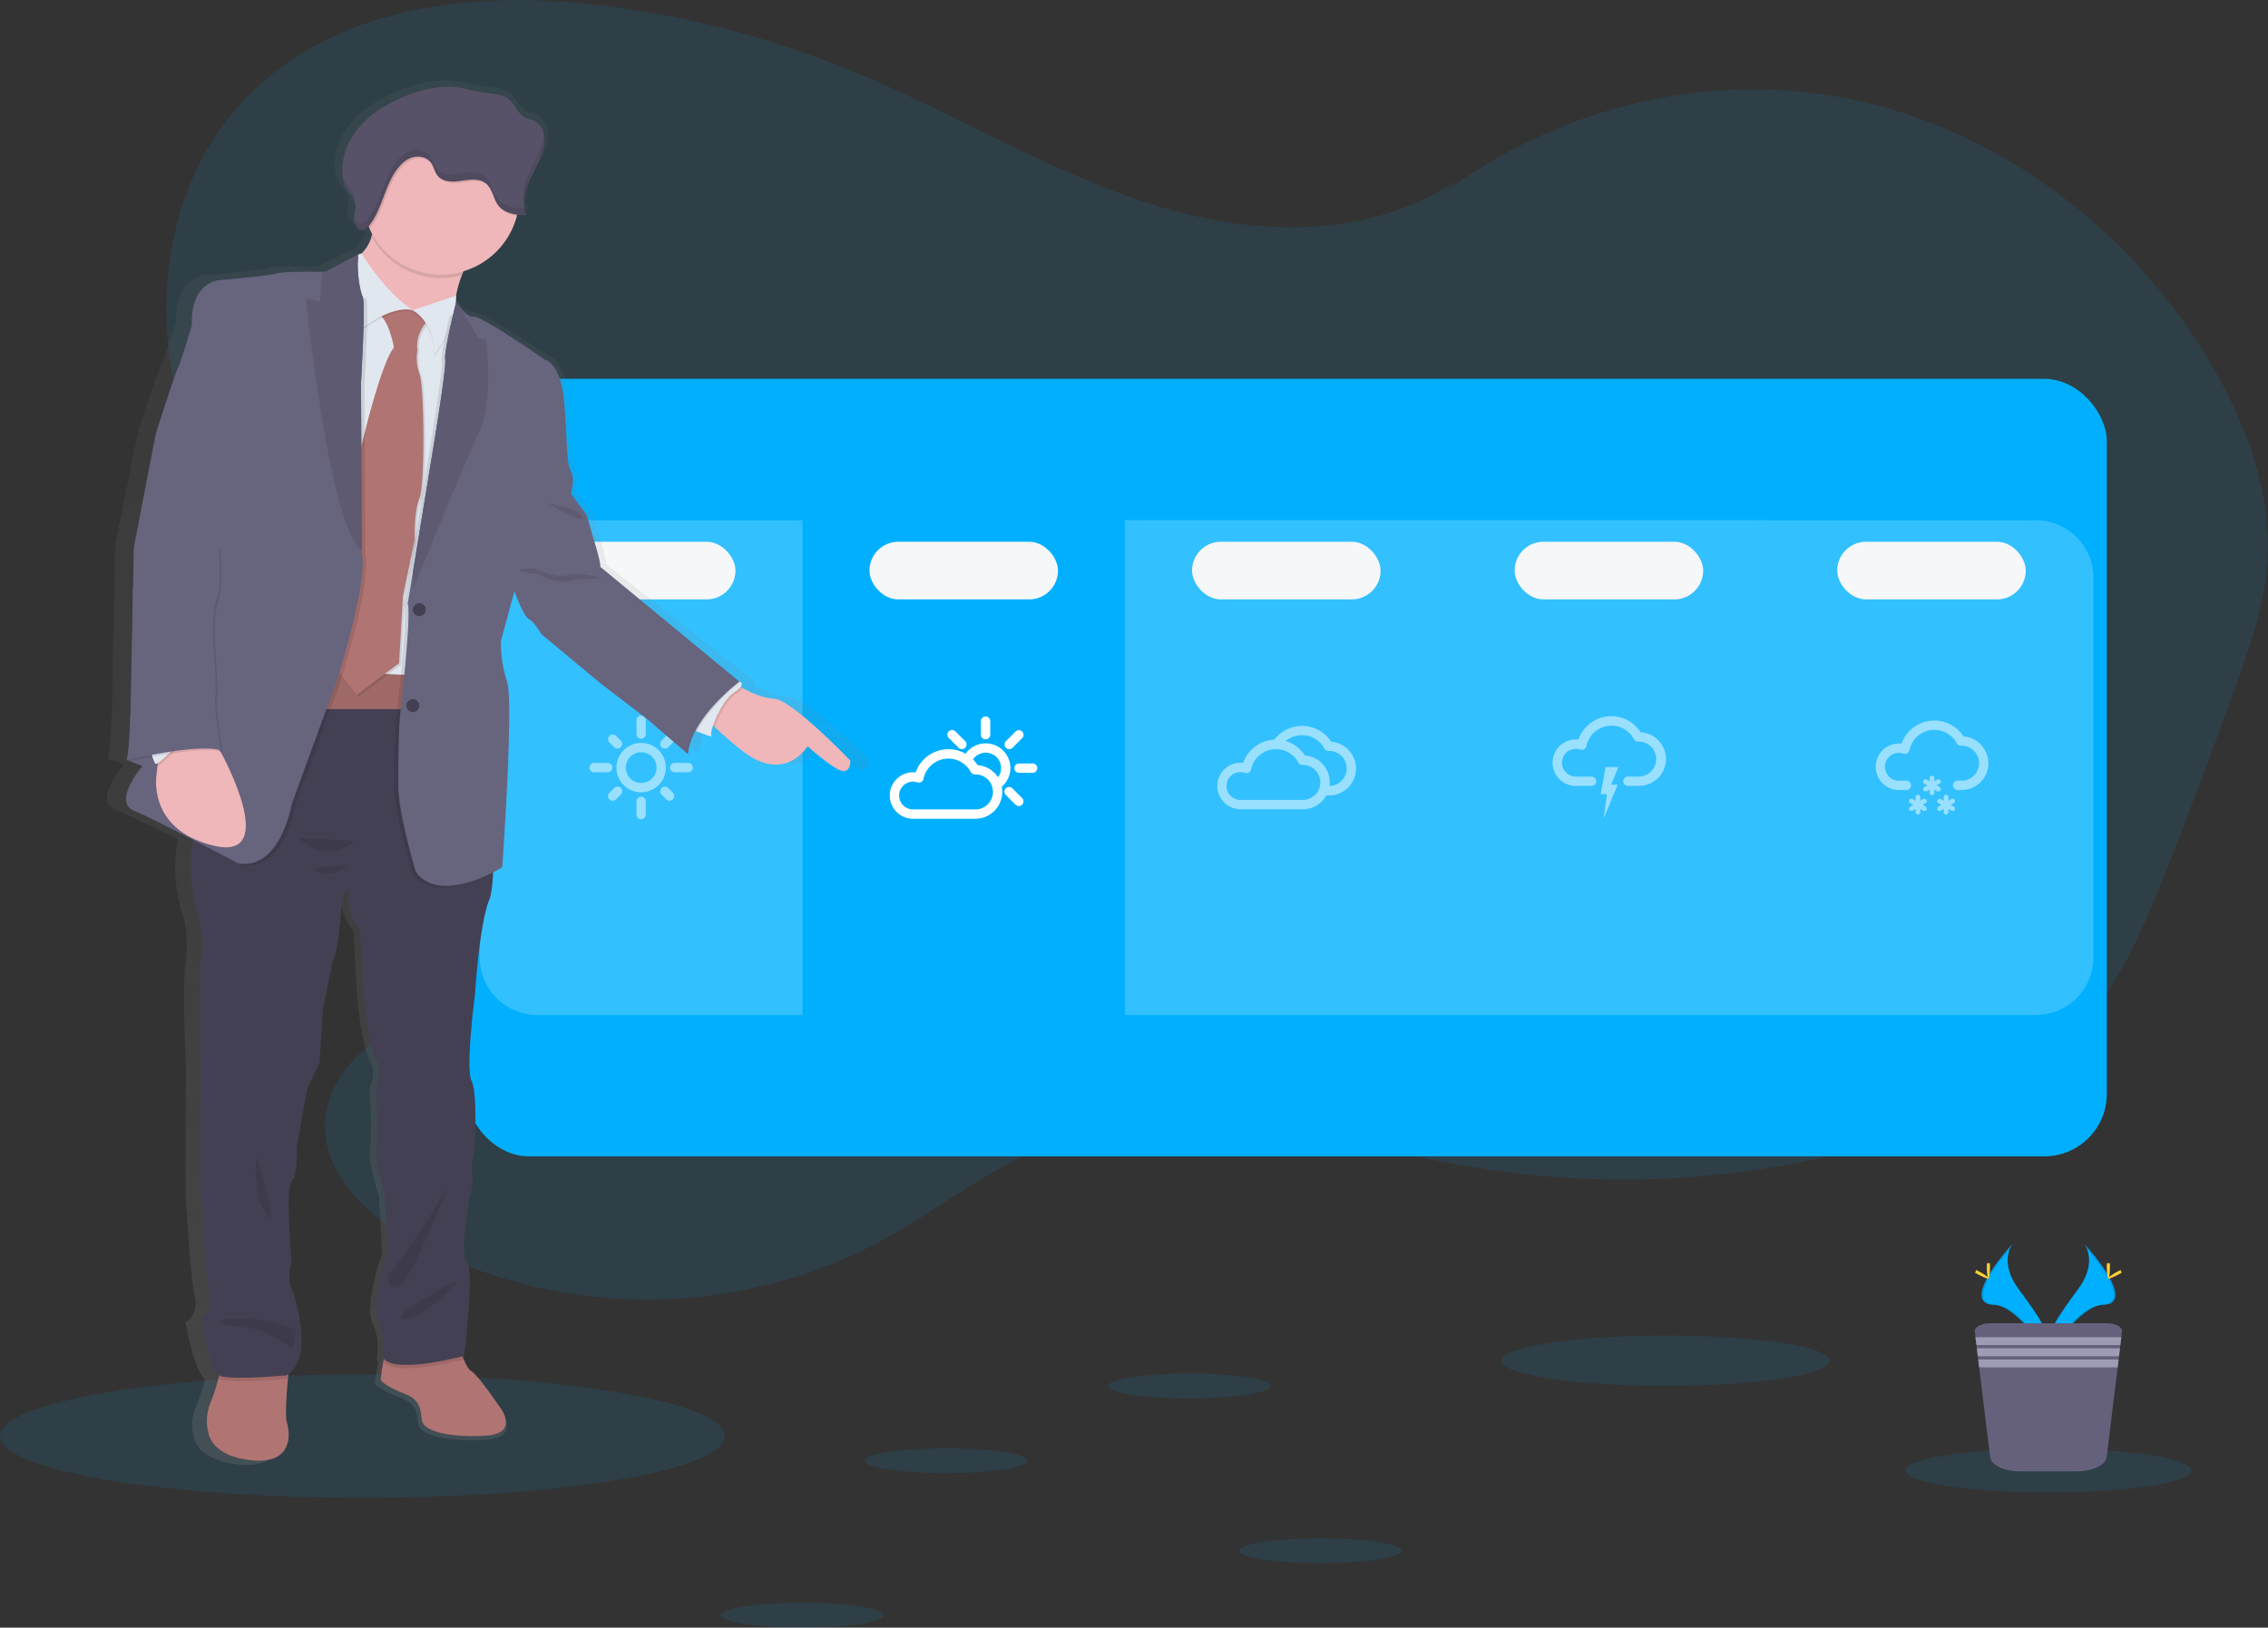 <svg xmlns="http://www.w3.org/2000/svg" data-name="Layer 1" viewBox="0 0 1101.15 790.45"><rect x="0" y="0" width="1101.15" height="790.45" fill="#333333" stroke="none"/><defs><linearGradient id="a" x1="286.48" x2="286.48" y1="766.2" y2="93.7" gradientUnits="userSpaceOnUse"><stop offset="0" stop-color="gray" stop-opacity=".25"/><stop offset=".54" stop-color="gray" stop-opacity=".12"/><stop offset="1" stop-color="gray" stop-opacity=".1"/></linearGradient></defs><path fill="#00b0ff" d="M709.17 86.44c-43.78 30.47-100.57 28.5-150.34 12.65s-95.48-44.09-144-64.16A470.28 470.28 0 0 0 288.37 2.15c-61.8-7-130.81 1.53-173.87 50.8-47.95 54.87-44.27 153.82 7.59 204.19 26.38 25.62 60.93 38.19 91 58.19s58 53.22 55.45 91.83c-2.38 35.74-30 63.16-58.57 80.37-22.08 13.3-49.29 27.82-51.95 55.37-2.57 26.65 20.3 47.54 42.14 59.41 71.25 38.75 159 38.38 230-1 25.32-14 48.6-32.71 75.15-43.65 69.73-28.73 146.56.19 220.39 10.76a443.07 443.07 0 0 0 187.44-13.56c36.57-10.74 73.27-27.15 98.95-57.73 18.52-22 30.06-49.95 40.9-77.5q17.32-44.08 33.31-88.78c6.39-17.89 12.69-36.12 14.34-55.26 3-34.69-9.62-69-26.79-98.24-40.77-69.49-109.45-118.36-183.78-130.77S736.98 58.41 679.3 111.46" opacity=".1"/><ellipse cx="176" cy="697.43" fill="#00b0ff" opacity=".1" rx="176" ry="29.99"/><rect width="796.46" height="377.59" x="226.43" y="183.98" fill="#00b0ff" rx="30.34" ry="30.34"/><path fill="#fff" d="M389.67 492.93H260.86a27.94 27.94 0 0 1-27.94-27.94V280.58a27.93 27.93 0 0 1 27.94-27.94h128.81zM988.44 492.93h-128.8V252.64h128.8a27.93 27.93 0 0 1 27.94 27.94v184.41a27.94 27.94 0 0 1-27.94 27.94zM702.9 252.63h156.74v240.29H702.9zM546.16 252.63H702.9v240.29H546.16z" opacity=".2"/><path fill="#00b0ff" d="M389.42 252.63h156.74v240.29H389.42z" opacity=".2"/><path fill="#fff" d="M478.51 359.05a2.27 2.27 0 0 1-2.27-2.27v-6.55a2.27 2.27 0 1 1 4.54 0v6.57a2.27 2.27 0 0 1-2.27 2.25zM467.01 363.81a2.26 2.26 0 0 1-1.6-.66l-4.64-4.65a2.27 2.27 0 1 1 3.2-3.21l4.65 4.65a2.27 2.27 0 0 1-1.61 3.87zM494.66 391.45a2.28 2.28 0 0 1-1.61-.66l-4.64-4.65a2.27 2.27 0 1 1 3.21-3.2l4.64 4.64a2.27 2.27 0 0 1-1.6 3.87zM501.34 375.31h-6.57a2.27 2.27 0 0 1 0-4.54h6.57a2.27 2.27 0 0 1 0 4.54zM490.01 363.81a2.27 2.27 0 0 1-1.6-3.87l4.64-4.65a2.27 2.27 0 1 1 3.21 3.21l-4.64 4.65a2.3 2.3 0 0 1-1.61.66z"/><path fill="#fff" d="M490.57 373.04a12 12 0 0 0-21.77-7 16.87 16.87 0 0 0-24.23 9.08 11.34 11.34 0 0 0-3.89.23 11.3 11.3 0 0 0-8.38 13.58 11.27 11.27 0 0 0 11 8.69h30.27a13.31 13.31 0 0 0 3-.35 13.05 13.05 0 0 0 9.79-15.19 12 12 0 0 0 4.21-9.04zm-15 19.81a8.08 8.08 0 0 1-2 .23h-30.32a6.75 6.75 0 0 1-1.55-13.31 6.86 6.86 0 0 1 1.56-.19 6.6 6.6 0 0 1 2.15.36 2.29 2.29 0 0 0 1.86-.18 2.26 2.26 0 0 0 1.09-1.51 12.34 12.34 0 0 1 22.89-3.45.31.31 0 0 1 .05.1 2.3 2.3 0 0 0 2.07 1.19h.25a8.46 8.46 0 0 1 7.24 4 8.78 8.78 0 0 1 1 2.5 9.19 9.19 0 0 1 .23 1.87 8.51 8.51 0 0 1-6.52 8.39zm6.08-18.54a13.2 13.2 0 0 0-7-2.73 16.79 16.79 0 0 0-2.25-2.78 7.47 7.47 0 1 1 12.17 8.66 13.08 13.08 0 0 0-2.92-3.15z"/><path fill="#fff" d="M658.01 370.23a13 13 0 0 0-11.69-10 16.87 16.87 0 0 0-27.63-1 16.87 16.87 0 0 0-15.12 11.26 11.29 11.29 0 1 0-1.29 22.51h30.29a13.29 13.29 0 0 0 3-.35 13.05 13.05 0 0 0 8.38-6.34h1.34a13.31 13.31 0 0 0 3-.35 13.06 13.06 0 0 0 9.72-15.73zm-19.77 16a8.5 8.5 0 0 1-3.67 2 8.76 8.76 0 0 1-2 .23h-30.34a6.75 6.75 0 0 1-1.55-13.32 6.87 6.87 0 0 1 3 0 5.94 5.94 0 0 1 .72.21 2.29 2.29 0 0 0 3-1.7 12.37 12.37 0 0 1 12.08-9.83 11.8 11.8 0 0 1 1.69.12 12.34 12.34 0 0 1 9.17 6.36 2.24 2.24 0 0 0 2.06 1.19h.17a8.5 8.5 0 0 1 5.63 14.85zm9-4.77a8.18 8.18 0 0 1-1.77.23 12.86 12.86 0 0 0-.23-4.81 13 13 0 0 0-11.69-10 16.88 16.88 0 0 0-9.32-7 12.32 12.32 0 0 1 18.74 3.62 2.26 2.26 0 0 0 2.07 1.19h.25a8.5 8.5 0 0 1 2 16.77z" opacity=".5"/><g fill="#fff" opacity=".5"><path d="M948.57 391.69l-1.46-.85 1.46-.84a1.149 1.149 0 0 0-1.13-2l-1.47.85v-1.62a1.14 1.14 0 1 0-2.27 0v1.67l-1.45-.84a1.149 1.149 0 0 0-1.13 2l1.45.83-1.45.84a1.13 1.13 0 0 0-.41 1.55 1.14 1.14 0 0 0 1 .57 1 1 0 0 0 .56-.16l1.45-.83v1.69a1.14 1.14 0 0 0 2.27 0v-1.69l1.47.84a1 1 0 0 0 .56.16 1.16 1.16 0 0 0 1-.57 1.14 1.14 0 0 0-.45-1.6zM941.74 382.23l-1.46-.84 1.46-.85a1.12 1.12 0 0 0 .41-1.54 1.13 1.13 0 0 0-1.55-.42l-1.46.85v-1.68a1.14 1.14 0 0 0-2.27 0v1.67l-1.45-.83a1.149 1.149 0 1 0-1.13 2l1.45.84-1.45.83a1.13 1.13 0 0 0 .57 2.12 1.12 1.12 0 0 0 .56-.15l1.45-.84v1.7a1.14 1.14 0 0 0 2.27 0v-1.7l1.43.84a1.18 1.18 0 0 0 .57.15 1.14 1.14 0 0 0 .57-2.12zM934.93 391.69l-1.46-.85 1.46-.84a1.149 1.149 0 0 0-1.13-2l-1.47.85v-1.62a1.14 1.14 0 1 0-2.27 0v1.67l-1.44-.84a1.151 1.151 0 0 0-1.14 2l1.45.83-1.45.84a1.13 1.13 0 0 0-.41 1.55 1.14 1.14 0 0 0 1 .57 1.1 1.1 0 0 0 .57-.16l1.44-.83v1.69a1.14 1.14 0 0 0 2.27 0v-1.69l1.47.84a1 1 0 0 0 .56.16 1.14 1.14 0 0 0 .57-2.12z"/><path d="M965.01 367.63a13.05 13.05 0 0 0-11.69-10 16.88 16.88 0 0 0-30.08 3.53 11.29 11.29 0 1 0-1.29 22.51h3.62a2.27 2.27 0 0 0 0-4.54h-3.65a6.72 6.72 0 0 1-6.56-5.2 6.77 6.77 0 0 1 5-8.12 6.84 6.84 0 0 1 3.72.17 2.27 2.27 0 0 0 3-1.69 12.34 12.34 0 0 1 22.94-3.35 2.26 2.26 0 0 0 2.06 1.19h.26a8.5 8.5 0 0 1 2 16.77 8.74 8.74 0 0 1-2 .23h-1.89a2.27 2.27 0 0 0 0 4.54h1.89a13 13 0 0 0 12.69-16.05z"/></g><g fill="#fff" opacity=".5"><path d="M798.57 381.33a13.29 13.29 0 0 1-3 .35h-5.17a2.27 2.27 0 0 1 0-4.54h5.17a8.76 8.76 0 0 0 2-.23 8.5 8.5 0 0 0-2-16.77h-.26a2.24 2.24 0 0 1-2.06-1.19 12.35 12.35 0 0 0-23 3.35 2.26 2.26 0 0 1-3 1.69 6.76 6.76 0 0 0-7.9 2.85 6.76 6.76 0 0 0 5.74 10.3h7.6a2.27 2.27 0 0 1 0 4.54h-7.6a11.29 11.29 0 0 1-9.6-17.22 11.35 11.35 0 0 1 10.89-5.29 16.87 16.87 0 0 1 30.19-3.53 13 13 0 0 1 2 25.69z"/><path d="M782.21 381.09h3.2l-6.85 16.54 1.64-11.92h-3.05l2.41-13.21h6.23l-3.58 8.59z"/></g><g fill="#fff" opacity=".5"><path d="M311.29 358.79a2.27 2.27 0 0 1-2.26-2.27v-6.57a2.27 2.27 0 1 1 4.53 0v6.57a2.27 2.27 0 0 1-2.27 2.27zM295.03 375.05h-6.57a2.27 2.27 0 0 1 0-4.54h6.57a2.27 2.27 0 0 1 0 4.54zM311.29 397.88a2.27 2.27 0 0 1-2.26-2.27v-6.57a2.27 2.27 0 0 1 4.53 0v6.57a2.27 2.27 0 0 1-2.27 2.27zM334.12 375.05h-6.55a2.27 2.27 0 0 1 0-4.54h6.56a2.27 2.27 0 0 1 0 4.54zM311.29 384.79a12 12 0 1 1 12-12 12 12 0 0 1-12 12zm0-19.48a7.47 7.47 0 1 0 7.48 7.47 7.48 7.48 0 0 0-7.48-7.47zM299.8 363.55a2.26 2.26 0 0 1-1.61-.66l-2.32-2.32a2.27 2.27 0 0 1 3.21-3.21l2.32 2.32a2.27 2.27 0 0 1-1.6 3.87zM297.47 388.87a2.27 2.27 0 0 1-1.6-3.87l2.32-2.32a2.27 2.27 0 1 1 3.21 3.21l-2.32 2.34a2.3 2.3 0 0 1-1.61.64zM325.12 388.87a2.28 2.28 0 0 1-1.61-.66l-2.32-2.32a2.27 2.27 0 0 1 3.21-3.21l2.32 2.32a2.27 2.27 0 0 1-1.6 3.87zM322.79 363.55a2.27 2.27 0 0 1-1.6-3.87l2.32-2.32a2.27 2.27 0 0 1 3.21 3.21l-2.32 2.32a2.28 2.28 0 0 1-1.61.66z"/></g><rect width="91.54" height="28" x="265.53" y="263.1" fill="#f6f7f9" rx="14" ry="14"/><rect width="91.54" height="28" x="422.14" y="263.1" fill="#f6f7f9" rx="14" ry="14"/><rect width="91.54" height="28" x="578.76" y="263.1" fill="#f6f7f9" rx="14" ry="14"/><rect width="91.54" height="28" x="735.38" y="263.1" fill="#f6f7f9" rx="14" ry="14"/><rect width="91.54" height="28" x="892" y="263.1" fill="#f6f7f9" rx="14" ry="14"/><path fill="url(#a)" d="M471.57 423.59s-29.84-29.95-39.18-30.38c-5.37-.24-11.57-2.93-15.87-5.16l-1.1-.58c1-1.31.47-2-.05-2.37a2.4 2.4 0 0 0-.55-.26l-71.14-56.2c.67-1.07-3.11-13-3.11-13l-3.78-12.43-8-10.35s2.23-7.24 0-10.86-1.77-12.14-3.33-32.79-10-21.93-10-21.93-32.7-21.7-36.46-21.06c-3.52.59-8.22-6.22-8.84-7.14l-.07-.1s0 .09-.06.24q.08-1.17.06-2.37v-.86A49.46 49.46 0 0 1 273 186c.28-.69.56-1.34.84-1.94A39.25 39.25 0 0 0 301.1 157c.06-.23.11-.46.17-.69 1.61.2 3.24.29 4.82.35h.3a13.38 13.38 0 0 1-1.07-3.41H305a15.19 15.19 0 0 1-.19-1.77c.12.39.25.78.4 1.17a21.76 21.76 0 0 1 1.62-10.53c1.83-4.65 4.64-8.88 6.65-13.46a20.35 20.35 0 0 0 2.07-9.87 11.67 11.67 0 0 0-.91-3.56 1 1 0 0 0 0 .16v.76a9.51 9.51 0 0 0-4.64-5.65c-1.8-.88-3.91-1.1-5.58-2.21-4.93-3.26-4.65-8.54-11.22-10.24-5.28-1.37-10.87-1.35-16.2-2.78-11.5-3.06-21.22-1.15-32.34 2.79-8.32 3.33-16.44 7.6-22.72 13.93s-10.56 15-10 23.82a16.31 16.31 0 0 0 2.31 7.92c1.33 2.08 3.33 3.81 4 6.17.8 2.72-.31 5.6-.32 8.44 0 2.58 1.81 5.6 4.24 5.56a2.91 2.91 0 0 0 1-.09 4.72 4.72 0 0 0 2.18-1.51c.15.34.3.68.46 1 .38.81.8 1.61 1.25 2.38-.07.43-.15.86-.25 1.27a19.25 19.25 0 0 1-5.05 8.41 3.79 3.79 0 0 0-1.7.54l-.49.24-16.22 8.18h-1.78c-5.24-.07-20.35-.19-22.67.74-2.82 1.15-30.09 3.34-30.09 3.34s-14.53.85-13.78 22c0 0-5.49 17.93-7.12 20.91s-11.26 32.07-11.26 32.07L105.42 319l-1.34 61.59s0 7-.22 15.31c-.49 13.82-1.18 25.28-2.14 27.27l1 .4a4 4 0 0 1-.16.46l.88-.2 6.23 2.32S94.3 443.6 105.42 448c5.49 2.17 18.5 8.46 30.27 14.27a75.86 75.86 0 0 0 3.07 38.52 63.9 63.9 0 0 1 .75 21.86c-1.77 11.07.15 47.69.15 47.69l-.15 64.16s2.37 41.16 4.45 50-4.45 12.5-4.45 12.5 4.27 24.19 9.45 27.4c-.1.47-.22 1-.35 1.47a79.79 79.79 0 0 1-3.91 11.58c-3.56 8.37-1.33 14.33-1.33 14.33s.29 11.79 21.63 14.2 20.46-12.5 18.68-18.17c-1.09-3.47-.3-14.25.49-22.11.06-.63.12-1.24.18-1.82 1.31-.84 3-2.63 5-6.45 4.14-8.23 0-28.1-3-34.63s-.3-13.63-.3-13.63-3.26-36.62 0-39.73 2.67-17 2.67-17l5.34-28.68 6.22-12.2 1.78-26.69 5-23.56s2.07-2 3.85-20.72 4.15-12.78 4.15-12.78c-.88 12.49 5.93 18.74 5.93 18.74l1.86 32.65s2.29 24.4 6.08 30.37 0 13.34 0 13.34 1.25 23.27.15 30.09 4.36 22.43 4.36 22.43l1.48 28.1s-8.89 25.26-4.74 33.5 2.08 17.88 2.08 17.88a4.17 4.17 0 0 0 .88 1.49c-.11.43-.22.87-.32 1.33a79 79 0 0 0-1.3 9.1s2.22 3 12.15 6.67 7.71 9.94 9.19 13.92 11.56 7.51 31.42 6.66 7.26-15.18 7.26-15.18-10.37-14.62-13.93-16.61c-1.23-.69-2.52-2.94-3.7-5.63-.22-.5-.43-1-.64-1.54l.83-.21s5.29-42 1.44-46 1.27-31.23 1.27-31.23 2.58-9.07 1.4-11.63 1.18-12.49 1.18-12.49 1.78-27-1.49-33.21 1.78-42.59 1.78-42.59 2.08-34.06 7.32-46.26c1-2.24 1.56-7 1.92-13.2 2.9-1.41 4.7-2.49 4.7-2.49s6-80.9 2.44-90.91A58.57 58.57 0 0 1 293 365l6.89-24.48s4.45 12.13 7.34 13.62 6.45 7.46 6.45 7.46l30.45 24.27 23.57 17.24 20.9 17.25a29.3 29.3 0 0 1 3.77-11.36l.74.27c3.86 1.39 8.76 3.11 7.56 2.41-.66-.39-.31-2.58.72-5.45l.89.86A171.74 171.74 0 0 0 416 418.48c22.11 16.88 33.72-2 33.72-2s11.12 9.64 16.6 11.77 5.25-4.66 5.25-4.66z" transform="translate(-49.43 -54.77)"/><path fill="#b07473" d="M184.86 670.23s2.12 3 11.55 6.62 7.32 9.86 8.73 13.81 11 7.46 29.86 6.61 6.9-15.06 6.9-15.06-9.86-14.51-13.24-16.48c-1.17-.68-2.39-2.92-3.52-5.58a104.23 104.23 0 0 1-3.81-11.61s-31.12 4.23-33.37 7.33a15.48 15.48 0 0 0-1.85 5.33 82.11 82.11 0 0 0-1.25 9.03zM101.07 695.05s.28 11.69 20.56 14.08 19.43-12.39 17.74-18c-1-3.44-.28-14.14.47-21.94.47-5 .94-8.77.94-8.77s-34.08.71-33.8 2.54a22.87 22.87 0 0 1-.93 6.4 81.53 81.53 0 0 1-3.71 11.49c-3.38 8.28-1.27 14.2-1.27 14.2z"/><path fill="#efb7b9" d="M341.57 346.43c.58 1.2 2 3.24 5.47 6.64a165.64 165.64 0 0 0 13.05 11.31c21 16.75 32-2 32-2s10.56 9.58 15.78 11.69 5-4.65 5-4.65-28.3-29.68-37.18-30.11c-5.11-.24-11-2.9-15.08-5.12-3-1.64-5.06-3-5.06-3l-7.62 7.35-6.64 6.4s-.27.29.28 1.49z"/><path d="M187.96 655.9a15.48 15.48 0 0 0-1.85 5.33c5.24 7.63 36.41-.37 39-1a104.23 104.23 0 0 1-3.81-11.61s-31.09 4.18-33.34 7.28zM106.05 669.34a3 3 0 0 0 .65.42c5.07 2.3 31-.06 31-.06a2.67 2.67 0 0 0 2.16-.53c.47-5 .94-8.77.94-8.77s-34.08.71-33.8 2.54a22.87 22.87 0 0 1-.95 6.4z" opacity=".1"/><path fill="#444053" d="M96.69 446.07a66 66 0 0 1 .72 21.68c-1.69 11 .14 47.32.14 47.32l-.14 63.66s2.25 40.84 4.22 49.56-4.22 12.4-4.22 12.4 4.22 25.07 9.29 27.38 31-.06 31-.06 3.1 1.13 7-7 0-27.88-2.82-34.37-.28-13.52-.28-13.52-3.1-36.33 0-39.42 2.53-16.9 2.53-16.9l5.07-28.45 5.95-12.12 1.69-26.48 4.79-23.37s2-2 3.66-20.57 3.94-12.67 3.94-12.67c-.84 12.39 5.63 18.58 5.63 18.58l1.77 32.4s2.18 24.22 5.78 30.13 0 13.24 0 13.24 1.19 23.1.14 29.86 4.14 22.25 4.14 22.25l1.41 27.89s-8.45 25.06-4.5 33.23 2 17.74 2 17.74c3.1 9.87 39.75 0 39.75 0s5-41.68 1.37-45.62 1.21-31 1.21-31 2.45-9 1.33-11.54 1.12-12.4 1.12-12.4 1.69-26.76-1.41-32.95 1.69-42.25 1.69-42.25 2-33.8 6.95-45.91c.92-2.22 1.49-6.93 1.83-13.14 1.49-27.61-1.83-84.87-1.83-84.87l-13.78-18.88-14.38-.76-13.88-.76-26.06-1.38-25.74-1.37-31.44-1.67s-6.47 58-15.64 83.1a66.07 66.07 0 0 0-2.91 10.76 78.45 78.45 0 0 0 2.91 38.25z"/><path fill="#efb7b9" d="M173.31 125.23l11.2 27.46 24.29 4s12.89 4.44 12.25-6.55c-.33-5.82 1.47-12 3.23-16.52a56.47 56.47 0 0 1 3.11-6.71s-49.85-28.1-47.1-18.59a12.45 12.45 0 0 1 .12 6.4c-1.49 6.26-7.1 10.51-7.1 10.51z"/><path fill="#b07473" d="M202.47 325.23h-54.64l2.81 19.15h52.95l-1.12-19.15z"/><path d="M202.47 325.23h-54.64l2.81 19.15h52.95l-1.12-19.15zM341.57 346.43c.58 1.2 2 3.24 5.47 6.64 1.85-5.43 6-13.33 10.2-16a11 11 0 0 0 3.33-2.84c-3-1.64-5.06-3-5.06-3l-7.62 7.35z" opacity=".1"/><path fill="#e1e7ef" d="M334.28 353.68s1.86.72 4.08 1.55c3.67 1.39 8.33 3.1 7.18 2.39-1.82-1.12 4.52-17.32 10.89-21.4 4.74-3 3.85-4.44 3.08-5a1.9 1.9 0 0 0-.51-.25l-5.14-1.84z"/><path d="M180.29 108.36a12.45 12.45 0 0 1 .12 6.4 38.14 38.14 0 0 0 43.87 18.9 56.47 56.47 0 0 1 3.11-6.71s-49.82-28.1-47.1-18.59z" opacity=".1"/><path fill="#efb7b9" d="M175.99 95.23a38.1 38.1 0 1 0 38.09-38.09 37.86 37.86 0 0 0-38.09 38.09z"/><path fill="#e1e7ef" d="M142.47 325.3l24.29 1.09 28 1.25 13.66.62 1-9.14 10.79-94.58 3.59-71.61h-9.72l-26.82-4.44-9.53-3.56-12.44-4.7-10.14 20.71-3.38 94.84-8 59.83z"/><path d="M175.64 220.32s9.71-42.46 16.47-50.7c0 0-2.53-14.58-8.13-16.48s8.56-4.65 8.56-4.65l8.66 3 8.66 3.54s-7.61 6.76-6.34 15.63a22.79 22.79 0 0 0 1.05 11.84c2.32 5.92 2.74 53.87 0 60.21s-2.32 20.28-2.32 20.28l-5.68 27.24-1.9 32.74-20.51 15.26-14.37-18z" opacity=".1"/><path fill="#b07473" d="M174.79 219.47s9.72-42.46 16.48-50.7c0 0-2.54-14.57-8.13-16.47s8.55-4.65 8.55-4.65l8.66 3 8.66 3.54s-7.6 6.76-6.33 15.63a22.85 22.85 0 0 0 1 11.83c2.33 5.91 2.75 53.87 0 60.2s-2.32 20.28-2.32 20.28l-5.7 27.25-1.91 32.74-20.49 15.21-14.36-17.95z"/><path d="M221.46 144.48l-21.11 7s10.55 5.44 10.56 21.5c0 .02 10.74-13.09 10.55-28.5z" opacity=".1"/><path fill="#e1e7ef" d="M221.46 143.63l-21.11 7s10.55 5.44 10.56 21.49c0 .03 10.74-13.07 10.55-28.49z"/><path d="M175.62 123.95s10.37 17.89 24.73 27.55c0 0-8.7-3.22-24.73 9 0 .03-9.95-35.74 0-36.55z" opacity=".1"/><path fill="#e1e7ef" d="M175.62 123.11s10.37 17.88 24.73 27.55c0 0-8.7-3.22-24.73 9 0 .03-9.95-35.74 0-36.55z"/><path d="M334.28 353.68s1.86.72 4.08 1.55c6.28-12.14 19-22.27 21.15-24a1.9 1.9 0 0 0-.51-.25l-5.14-1.84zM191.69 383.82c.64 14.15 8.45 40.35 8.45 40.35 9.82 13.6 31.56 3.62 39.27-.54 1.49-27.61-1.83-84.87-1.83-84.87l-13.78-18.88-14.38-.76 10.79-94.58 3.59-71.61h-5.37c-1.74 7.28-4.48 19.58-4 22.6.7 4.37-6.63 47.89-6.63 47.89l-9.06 55.44-2.48 15.11c.82 2.53.21 13.28-.72 24.41-.27 3.11-.55 6.26-.83 9.26-1 10.27-2 18.86-2 18.86-1.23 9.73-1.02 37.32-1.02 37.32z" opacity=".1"/><path fill="#67647e" d="M193.38 382.97c.64 14.16 8.45 40.35 8.45 40.35 12 16.69 42-2.11 42-2.11s5.7-80.27 2.32-90.2a60.23 60.23 0 0 1-2.95-19.65l6.54-24.29s4.23 12 7 13.52 6.12 7.39 6.12 7.39l28.94 24.08 22.39 17.11 19.86 17.11c1.48-17.74 24.93-35.27 24.93-35.27l-67.58-55.78c.63-1.06-3-12.89-3-12.89l-3.59-12.33-7.6-10.27s2.11-7.18 0-10.77-1.69-12-3.17-32.53-9.47-21.75-9.47-21.75-31-21.55-34.64-20.92c-3.35.6-7.82-6.16-8.41-7.08l-.06-.1s-6 23.73-5.33 28.1-6.63 47.88-6.63 47.88l-9.06 55.44-2.48 15.12c1.84 5.66-3.52 52.52-3.52 52.52-1.27 9.72-1.06 37.32-1.06 37.32z"/><path d="M93.78 407.82c12.11 6.24 23.34 12.19 23.34 12.19s18.74 6.2 26.34-29l21.83-59.85s.57-1.78 1.47-4.76c.74-2.43 1.7-5.67 2.73-9.39 4.29-15.25 10-38.54 7.91-47.68v-.71l-.43-81.81s2.31-38.46.87-41.63a1.66 1.66 0 0 0-.11-.24l-12.44-4.71-10.14 20.71-3.38 94.84-8 59.83-31.44-1.67s-6.47 58-15.64 83.1a66.07 66.07 0 0 0-2.91 10.78z" opacity=".1"/><path fill="#67647e" d="M65.01 393.68c10.57 4.36 50.42 25.48 50.42 25.48s18.74 6.21 26.34-29l21.8-59.85s15.35-47.75 12.11-61.83v-.71l-.43-81.82s2.31-38.45.87-41.62c-1.35-3-3-11.91-2.29-19.49.05-.4.09-.8.14-1.2l-.48.26-15.42 8.11h-1.69c-5-.07-19.34-.19-21.54.74-2.68 1.13-28.59 3.31-28.59 3.31s-13.8.84-13.09 21.86c0 0-5.22 17.79-6.76 20.74s-10.71 31.82-10.71 31.82L64.98 265.7l-1.26 61.11s-.14 39-2.25 42.25l7.6 3s-14.62 17.25-4.06 21.62z"/><path fill="#efb7b9" d="M102.48 359.03l4.79 6.34s29.29 53.09-3.38 45.35S76 376.23 76 376.23l2-18.59z"/><path d="M143.74 645.62c-.7-.14-12.11-4.93-20-4.93s-18.45-.85-17.18 1.27 16.48 2.39 20.84 4.5 13.66 7.89 14.51 8.17 1.83-9.01 1.83-9.01zM222.32 621.68c-.14.84-16.9 19.66-26.19 18.84s26.19-18.84 26.19-18.84zM217.39 576.75s-18 45.77-23.8 48.17-6.62-5.64-3.52-7.89 12.68-17.04 27.32-40.28zM124.73 561.68s-3 16.9 4.5 27.89-4.5-27.89-4.5-27.89zM172.05 408.46c.32-.26-26.9-1.41-26.9-1.41s12.25 13.38 26.9 1.41zM168.67 420.15l-16.48 1.55s5.77 7.04 16.48-1.55zM266.12 244.54s14.79 2 16.2 6.34-16.2-6.34-16.2-6.34zM292.31 280.73c-1.12-.42-10.28-3.1-16.75-1.41s-15.64-3.1-15.64-3.1-9.29-.28-7.46 1 7.32.7 10.42 2.54 11.25 3.38 13.3 2.53 16.13-1.56 16.13-1.56z" opacity=".1"/><path fill="#67647e" d="M200.44 278.01l.34 7.65s25.91-63.65 32.38-77.32 2.83-43.37 2.83-43.37l-3.67-.85-10.75-17.43-.06-.1s-6 23.73-5.33 28.1-6.63 47.88-6.63 47.88zM148.57 144.69s10.65 109.54 27.14 123.08l-.43-81.82s2.31-38.45.87-41.62c-1.35-3-3-11.91-2.29-19.49l-.34-.94-15.42 8.11h-1.69l-1 14.61z"/><path d="M200.44 278.01l.34 7.65s25.91-63.65 32.38-77.32 2.83-43.37 2.83-43.37l-3.67-.85-10.75-17.43-.06-.1s-6 23.73-5.33 28.1-6.63 47.88-6.63 47.88zM148.57 144.69s10.65 109.54 27.14 123.08l-.43-81.82s2.31-38.45.87-41.62c-1.35-3-3-11.91-2.29-19.49l-.34-.94-15.42 8.11h-1.69l-1 14.61z" opacity=".1"/><circle cx="203.6" cy="296.08" r="3.15" fill="#444053"/><circle cx="200.44" cy="342.69" r="3.15" fill="#444053"/><path d="M175.99 95.23a37.86 37.86 0 0 0 3.47 15.89l.5-.6c6.15-7.68 7.46-18.37 13-26.55 2-2.92 4.57-5.56 7.87-6.64s7.32-.25 9.35 2.62c1.28 1.82 1.66 4.2 3 6 2.58 3.39 7.53 3.3 11.68 2.67s8.87-1.34 12.07 1.43 3.43 7.53 6 10.74c2 2.45 4.92 3.57 8.05 4.1a38.09 38.09 0 1 0-75-9.63z" opacity=".1"/><path fill="#585268" d="M197.38 46.4c-7.9 3.31-15.62 7.54-21.59 13.83s-10 14.86-9.55 23.63a16.87 16.87 0 0 0 2.2 7.86c1.26 2.06 3.16 3.78 3.83 6.12.76 2.7-.3 5.56-.3 8.37s2.07 6.16 4.71 5.42a5.1 5.1 0 0 0 2.44-1.93c6.14-7.67 7.45-18.37 12.94-26.54 2-2.92 4.57-5.56 7.87-6.64s7.33-.26 9.36 2.62c1.28 1.82 1.65 4.2 3 6 2.57 3.39 7.53 3.3 11.67 2.67s8.87-1.34 12.08 1.42 3.43 7.53 6 10.74c3.15 3.91 8.71 4.42 13.64 4.62-2-4.49-1.3-9.83.44-14.44s4.41-8.81 6.32-13.35a21 21 0 0 0 2-9.8c-.29-3.35-2-6.72-4.94-8.22-1.71-.88-3.72-1.1-5.31-2.2-4.69-3.23-4.42-8.48-10.66-10.16-5-1.36-10.33-1.34-15.39-2.75-10.96-3.08-20.19-1.18-30.76 2.73z"/><path d="M86.28 363.54s-8.59 8.45-9.72 8.31-2.81-7.61-2.81-7.61z" opacity=".1"/><path fill="#e1e7ef" d="M85.44 362.69s-8.59 8.45-9.72 8.31-2.82-7.6-2.82-7.6z"/><path d="M62.34 369.88s36.62-8.45 45.77-4.51c0 0-3.38-20.7-2.82-24.5s-.14-17.05-.14-17.05-2.11-24.64.71-31.54 1.26-25.21 1.26-25.21l-41.68 19.85s-.56 77.46-3.1 82.96z" opacity=".1"/><path fill="#67647e" d="M61.5 369.03s36.61-8.45 45.77-4.51c0 0-3.38-20.7-2.82-24.5s-.14-17-.14-17-2.11-24.65.7-31.55 1.27-25.2 1.27-25.2l-41.71 19.81s-.54 77.46-3.07 82.95z"/><g opacity=".1"><path d="M254.87 100.56c-1.71-4.35-1-9.42.69-13.82 1.74-4.62 4.41-8.81 6.32-13.35a21 21 0 0 0 2-9.8 1 1 0 0 0 0-.16 12.08 12.08 0 0 1 .87 3.54 21 21 0 0 1-2 9.8c-1.91 4.54-4.57 8.73-6.31 13.35a22.32 22.32 0 0 0-1.57 10.44zM176.11 108.23a5.17 5.17 0 0 0 2.45-1.93c6.14-7.67 7.45-18.37 12.94-26.54 2-2.92 4.57-5.56 7.86-6.64s7.33-.26 9.36 2.62c1.29 1.82 1.65 4.2 3 6 2.58 3.39 7.53 3.3 11.68 2.67s8.87-1.34 12.08 1.42 3.43 7.53 6 10.74c3.11 3.87 8.58 4.4 13.47 4.61a13.65 13.65 0 0 0 1 3.39c-4.94-.2-10.5-.71-13.65-4.62-2.58-3.21-2.91-8.06-6-10.74s-7.94-2.06-12.08-1.42-9.1.72-11.67-2.67c-1.34-1.77-1.71-4.15-3-6-2-2.88-6.07-3.7-9.36-2.62s-5.9 3.72-7.87 6.64c-5.49 8.17-6.8 18.87-12.94 26.54a5.1 5.1 0 0 1-2.44 1.93c-2.64.74-4.72-2.61-4.71-5.42v-.13c.87 1.56 2.27 2.64 3.88 2.17zM167.87 88.34c1.27 2.06 3.17 3.78 3.83 6.12a7.39 7.39 0 0 1 .27 2c-.86-1.68-2.25-3.1-3.25-4.72a15.46 15.46 0 0 1-2-5.79 14 14 0 0 0 1.15 2.39z"/></g><ellipse cx="808.62" cy="660.81" fill="#00b0ff" opacity=".1" rx="79.78" ry="12.24"/><ellipse cx="389.42" cy="784.4" fill="#00b0ff" opacity=".1" rx="39.46" ry="6.06"/><ellipse cx="641.1" cy="753.13" fill="#00b0ff" opacity=".1" rx="39.46" ry="6.06"/><ellipse cx="459.31" cy="709.39" fill="#00b0ff" opacity=".1" rx="39.46" ry="6.06"/><ellipse cx="577.51" cy="673.06" fill="#00b0ff" opacity=".1" rx="39.46" ry="6.06"/><path fill="#00b0ff" d="M1012.07 604.23s6.64 8.69-3.07 21.8-17.71 24.2-14.43 32.33c0 0 14.64-24.35 26.57-24.69s4.04-14.82-9.07-29.44z"/><path d="M1012.07 604.23a10.93 10.93 0 0 1 1.36 2.73c11.63 13.66 17.83 26.42 6.64 26.74-10.41.29-22.91 18.92-25.9 23.62a10.34 10.34 0 0 0 .36 1.07s14.64-24.35 26.57-24.69 4.08-14.85-9.03-29.47z" opacity=".1"/><path fill="#ffd037" d="M1024.42 615.23c0 3.06-.35 5.54-.77 5.54s-.77-2.48-.77-5.54.43-1.61.86-1.61.68-1.39.68 1.61z"/><path fill="#ffd037" d="M1028.65 618.92c-2.68 1.47-5 2.35-5.22 2s1.81-1.86 4.49-3.32 1.63-.4 1.83 0 1.59-.14-1.1 1.32z"/><path fill="#00b0ff" d="M976.98 604.23s-6.64 8.69 3.07 21.8 17.71 24.2 14.52 32.33c0 0-14.65-24.35-26.57-24.69s-4.13-14.82 8.98-29.44z"/><path d="M976.98 604.23a10.74 10.74 0 0 0-1.35 2.73c-11.63 13.66-17.83 26.42-6.65 26.74 10.41.29 22.91 18.92 25.9 23.62a10.28 10.28 0 0 1-.35 1.07s-14.65-24.35-26.57-24.69-4.09-14.85 9.02-29.47z" opacity=".1"/><path fill="#ffd037" d="M964.64 615.23c0 3.06.34 5.54.76 5.54s.77-2.48.77-5.54-.43-1.61-.85-1.61-.68-1.39-.68 1.61z"/><path fill="#ffd037" d="M960.4 618.92c2.68 1.47 5 2.35 5.23 2s-1.81-1.86-4.5-3.32-1.62-.4-1.82 0-1.59-.14 1.09 1.32z"/><ellipse cx="994.53" cy="714.15" fill="#00b0ff" opacity=".1" rx="69.45" ry="10.66"/><path fill="#65617d" d="M1030.27 646.66l-.33 2.71-.47 3.83-.19 1.6-.47 3.83-.2 1.6-.46 3.83-5.32 43.56c-.47 3.89-6.83 6.92-14.5 6.92h-27.61c-7.67 0-14-3-14.49-6.92l-5.32-43.56-.47-3.83-.19-1.6-.48-3.83-.2-1.57-.46-3.83-.34-2.71c-.26-2.2 3.17-4.06 7.51-4.06h56.48c4.34-.03 7.81 1.83 7.51 4.03z"/><path fill="#9d9cb5" d="M1029.94 649.37l-.47 3.82h-69.89l-.46-3.82h70.82zM1029.28 654.79l-.46 3.84h-68.57l-.47-3.84h69.5zM1028.61 660.22l-.46 3.83h-67.24l-.46-3.83h68.16z"/></svg>